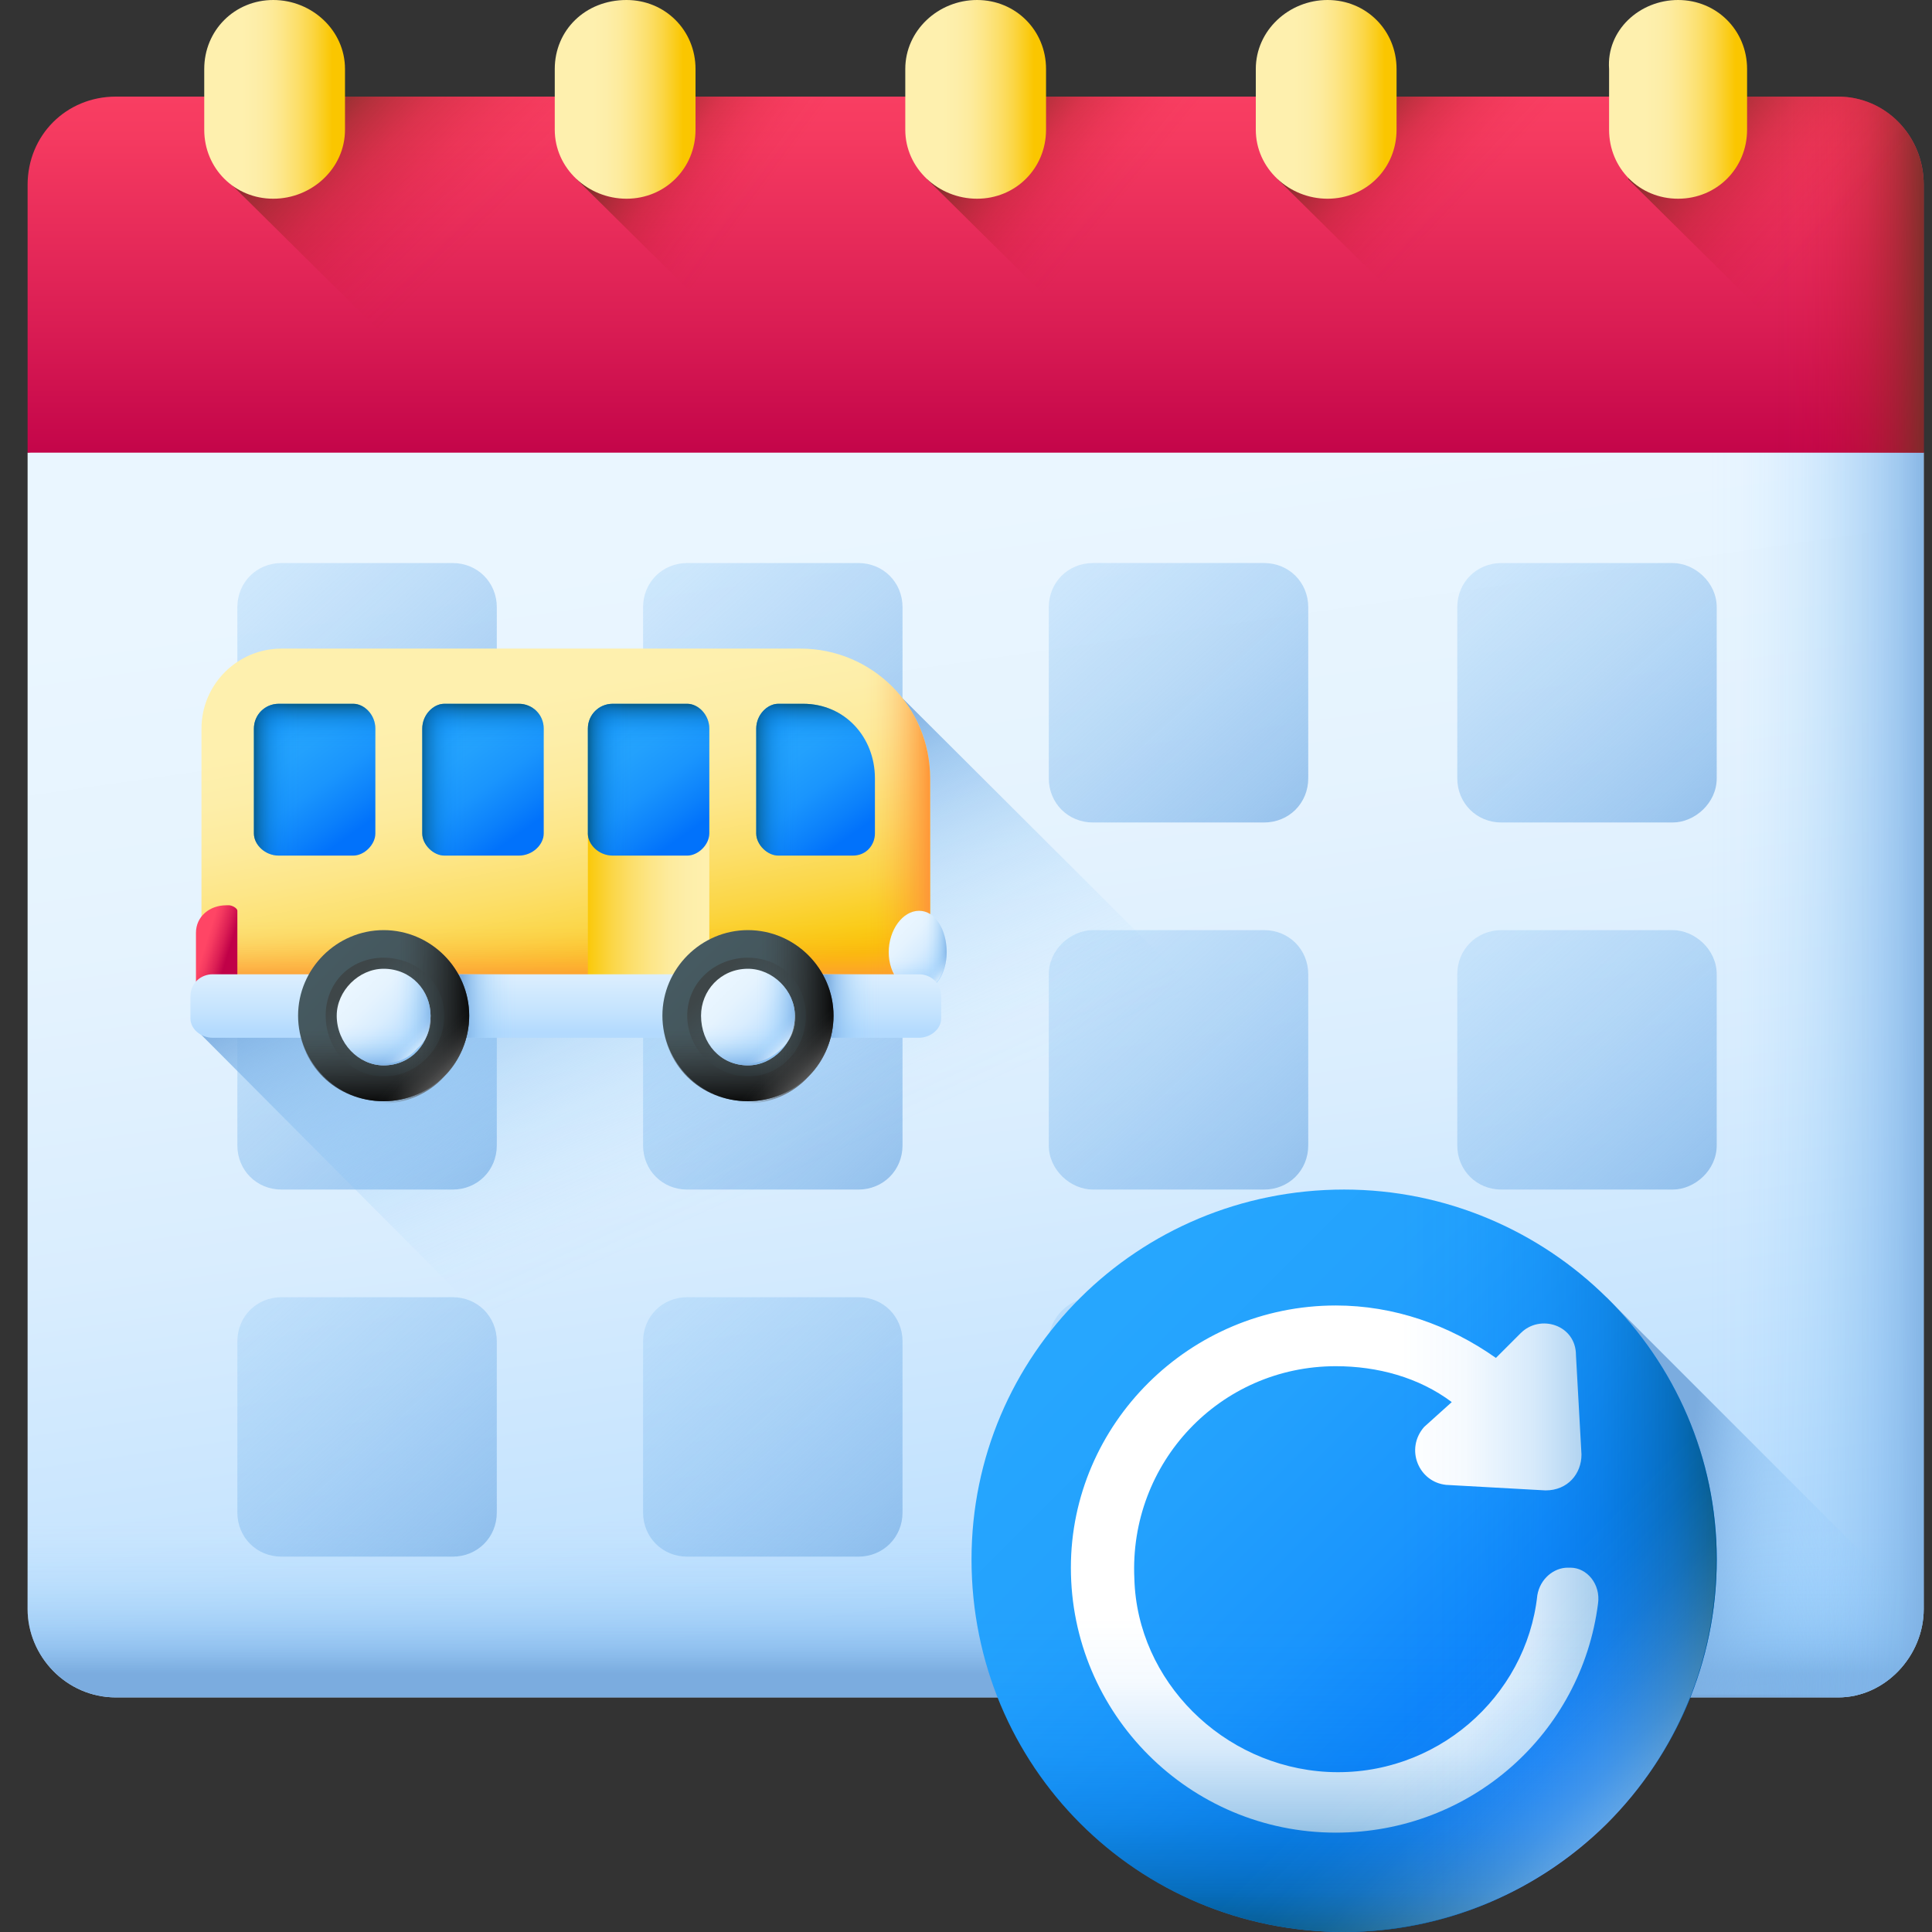 <svg version="1.2" xmlns="http://www.w3.org/2000/svg" viewBox="0 0 70 70" width="70" height="70"><rect x="0" y="0" width="70" height="70" fill="#333333" stroke="none"/><defs><linearGradient id="P" gradientUnits="userSpaceOnUse"/><linearGradient id="g1" x2="1" href="#P" gradientTransform="matrix(6.347,42.437,-57.655,8.624,32.535,18.577)"><stop stop-color="#eaf6ff"/><stop offset=".27" stop-color="#e5f3fe"/><stop offset=".54" stop-color="#d9edfe"/><stop offset=".82" stop-color="#c4e3fe"/><stop offset="1" stop-color="#b3dafe"/></linearGradient><linearGradient id="g2" x2="1" href="#P" gradientTransform="matrix(0,5.583,-21.278,0,35.363,55.072)"><stop stop-color="#8ac9fe" stop-opacity="0"/><stop offset=".13" stop-color="#89c8fd" stop-opacity=".02"/><stop offset=".26" stop-color="#88c6fb" stop-opacity=".08"/><stop offset=".4" stop-color="#87c4f8" stop-opacity=".17"/><stop offset=".54" stop-color="#85c0f4" stop-opacity=".3"/><stop offset=".68" stop-color="#83bbef" stop-opacity=".47"/><stop offset=".82" stop-color="#7fb5e9" stop-opacity=".67"/><stop offset=".95" stop-color="#7caee1" stop-opacity=".91"/><stop offset="1" stop-color="#7bacdf" stop-opacity="1"/></linearGradient><linearGradient id="g3" x2="1" href="#P" gradientTransform="matrix(8.291,0,0,15.635,61.902,36.852)"><stop stop-color="#8ac9fe" stop-opacity="0"/><stop offset=".13" stop-color="#89c8fd" stop-opacity=".02"/><stop offset=".26" stop-color="#88c6fb" stop-opacity=".08"/><stop offset=".4" stop-color="#87c4f8" stop-opacity=".17"/><stop offset=".54" stop-color="#85c0f4" stop-opacity=".3"/><stop offset=".68" stop-color="#83bbef" stop-opacity=".47"/><stop offset=".82" stop-color="#7fb5e9" stop-opacity=".67"/><stop offset=".95" stop-color="#7caee1" stop-opacity=".91"/><stop offset="1" stop-color="#7bacdf" stop-opacity="1"/></linearGradient><linearGradient id="g4" x2="1" href="#P" gradientTransform="matrix(0,16.074,-85.414,0,35.363,1.099)"><stop stop-color="#ff4565"/><stop offset=".24" stop-color="#f53a60"/><stop offset=".65" stop-color="#db1e54"/><stop offset="1" stop-color="#c00148"/></linearGradient><linearGradient id="g5" x2="1" href="#P" gradientTransform="matrix(-5.629,-5.798,4.994,-4.849,29.825,-3.445)"><stop stop-color="#c41926" stop-opacity="0"/><stop offset=".19" stop-color="#c01926" stop-opacity=".04"/><stop offset=".38" stop-color="#b61c26" stop-opacity=".15"/><stop offset=".58" stop-color="#a62126" stop-opacity=".34"/><stop offset=".77" stop-color="#8f2826" stop-opacity=".61"/><stop offset=".97" stop-color="#713126" stop-opacity=".95"/><stop offset="1" stop-color="#6d3326" stop-opacity="1"/></linearGradient><linearGradient id="g6" x2="1" href="#P" gradientTransform="matrix(-4.503,-3.265,2.219,-3.06,33.702,-1.258)"><stop stop-color="#c41926" stop-opacity="0"/><stop offset=".19" stop-color="#c01926" stop-opacity=".04"/><stop offset=".38" stop-color="#b61c26" stop-opacity=".15"/><stop offset=".58" stop-color="#a62126" stop-opacity=".34"/><stop offset=".77" stop-color="#8f2826" stop-opacity=".61"/><stop offset=".97" stop-color="#713126" stop-opacity=".95"/><stop offset="1" stop-color="#6d3326" stop-opacity="1"/></linearGradient><linearGradient id="g7" x2="1" href="#P" gradientTransform="matrix(-4.503,-3.715,2.607,-3.16,45.439,1.581)"><stop stop-color="#c41926" stop-opacity="0"/><stop offset=".19" stop-color="#c01926" stop-opacity=".04"/><stop offset=".38" stop-color="#b61c26" stop-opacity=".15"/><stop offset=".58" stop-color="#a62126" stop-opacity=".34"/><stop offset=".77" stop-color="#8f2826" stop-opacity=".61"/><stop offset=".97" stop-color="#713126" stop-opacity=".95"/><stop offset="1" stop-color="#6d3326" stop-opacity="1"/></linearGradient><linearGradient id="g8" x2="1" href="#P" gradientTransform="matrix(-3.997,-3.772,2.522,-2.673,55.981,4.263)"><stop stop-color="#c41926" stop-opacity="0"/><stop offset=".19" stop-color="#c01926" stop-opacity=".04"/><stop offset=".38" stop-color="#b61c26" stop-opacity=".15"/><stop offset=".58" stop-color="#a62126" stop-opacity=".34"/><stop offset=".77" stop-color="#8f2826" stop-opacity=".61"/><stop offset=".97" stop-color="#713126" stop-opacity=".95"/><stop offset="1" stop-color="#6d3326" stop-opacity="1"/></linearGradient><linearGradient id="g9" x2="1" href="#P" gradientTransform="matrix(5.787,0,0,4.111,64.265,9.977)"><stop stop-color="#c41926" stop-opacity="0"/><stop offset=".19" stop-color="#c01926" stop-opacity=".04"/><stop offset=".38" stop-color="#b61c26" stop-opacity=".15"/><stop offset=".58" stop-color="#a62126" stop-opacity=".34"/><stop offset=".77" stop-color="#8f2826" stop-opacity=".61"/><stop offset=".97" stop-color="#713126" stop-opacity=".95"/><stop offset="1" stop-color="#6d3326" stop-opacity="1"/></linearGradient><linearGradient id="g10" x2="1" href="#P" gradientTransform="matrix(-5.355,-4.679,2.52,-2.884,66.527,8.375)"><stop stop-color="#c41926" stop-opacity="0"/><stop offset=".19" stop-color="#c01926" stop-opacity=".04"/><stop offset=".38" stop-color="#b61c26" stop-opacity=".15"/><stop offset=".58" stop-color="#a62126" stop-opacity=".34"/><stop offset=".77" stop-color="#8f2826" stop-opacity=".61"/><stop offset=".97" stop-color="#713126" stop-opacity=".95"/><stop offset="1" stop-color="#6d3326" stop-opacity="1"/></linearGradient><linearGradient id="g11" x2="1" href="#P" gradientTransform="matrix(23.401,26.08,-26.083,23.403,26.655,20.486)"><stop stop-color="#8ac9fe" stop-opacity="0"/><stop offset=".13" stop-color="#89c8fd" stop-opacity=".02"/><stop offset=".26" stop-color="#88c6fb" stop-opacity=".08"/><stop offset=".4" stop-color="#87c4f8" stop-opacity=".17"/><stop offset=".54" stop-color="#85c0f4" stop-opacity=".3"/><stop offset=".68" stop-color="#83bbef" stop-opacity=".47"/><stop offset=".82" stop-color="#7fb5e9" stop-opacity=".67"/><stop offset=".95" stop-color="#7caee1" stop-opacity=".91"/><stop offset="1" stop-color="#7bacdf" stop-opacity="1"/></linearGradient><linearGradient id="g12" x2="1" href="#P" gradientTransform="matrix(23.401,26.08,-26.083,23.403,41.387,20.486)"><stop stop-color="#8ac9fe" stop-opacity="0"/><stop offset=".13" stop-color="#89c8fd" stop-opacity=".02"/><stop offset=".26" stop-color="#88c6fb" stop-opacity=".08"/><stop offset=".4" stop-color="#87c4f8" stop-opacity=".17"/><stop offset=".54" stop-color="#85c0f4" stop-opacity=".3"/><stop offset=".68" stop-color="#83bbef" stop-opacity=".47"/><stop offset=".82" stop-color="#7fb5e9" stop-opacity=".67"/><stop offset=".95" stop-color="#7caee1" stop-opacity=".91"/><stop offset="1" stop-color="#7bacdf" stop-opacity="1"/></linearGradient><linearGradient id="g13" x2="1" href="#P" gradientTransform="matrix(23.401,26.08,-26.075,23.396,-2.809,33.793)"><stop stop-color="#8ac9fe" stop-opacity="0"/><stop offset=".13" stop-color="#89c8fd" stop-opacity=".02"/><stop offset=".26" stop-color="#88c6fb" stop-opacity=".08"/><stop offset=".4" stop-color="#87c4f8" stop-opacity=".17"/><stop offset=".54" stop-color="#85c0f4" stop-opacity=".3"/><stop offset=".68" stop-color="#83bbef" stop-opacity=".47"/><stop offset=".82" stop-color="#7fb5e9" stop-opacity=".67"/><stop offset=".95" stop-color="#7caee1" stop-opacity=".91"/><stop offset="1" stop-color="#7bacdf" stop-opacity="1"/></linearGradient><linearGradient id="g14" x2="1" href="#P" gradientTransform="matrix(23.401,26.08,-26.075,23.396,11.923,33.793)"><stop stop-color="#8ac9fe" stop-opacity="0"/><stop offset=".13" stop-color="#89c8fd" stop-opacity=".02"/><stop offset=".26" stop-color="#88c6fb" stop-opacity=".08"/><stop offset=".4" stop-color="#87c4f8" stop-opacity=".17"/><stop offset=".54" stop-color="#85c0f4" stop-opacity=".3"/><stop offset=".68" stop-color="#83bbef" stop-opacity=".47"/><stop offset=".82" stop-color="#7fb5e9" stop-opacity=".67"/><stop offset=".95" stop-color="#7caee1" stop-opacity=".91"/><stop offset="1" stop-color="#7bacdf" stop-opacity="1"/></linearGradient><linearGradient id="g15" x2="1" href="#P" gradientTransform="matrix(23.401,26.08,-26.075,23.396,26.655,33.793)"><stop stop-color="#8ac9fe" stop-opacity="0"/><stop offset=".13" stop-color="#89c8fd" stop-opacity=".02"/><stop offset=".26" stop-color="#88c6fb" stop-opacity=".08"/><stop offset=".4" stop-color="#87c4f8" stop-opacity=".17"/><stop offset=".54" stop-color="#85c0f4" stop-opacity=".3"/><stop offset=".68" stop-color="#83bbef" stop-opacity=".47"/><stop offset=".82" stop-color="#7fb5e9" stop-opacity=".67"/><stop offset=".95" stop-color="#7caee1" stop-opacity=".91"/><stop offset="1" stop-color="#7bacdf" stop-opacity="1"/></linearGradient><linearGradient id="g16" x2="1" href="#P" gradientTransform="matrix(23.401,26.08,-26.083,23.403,-2.809,20.486)"><stop stop-color="#8ac9fe" stop-opacity="0"/><stop offset=".13" stop-color="#89c8fd" stop-opacity=".02"/><stop offset=".26" stop-color="#88c6fb" stop-opacity=".08"/><stop offset=".4" stop-color="#87c4f8" stop-opacity=".17"/><stop offset=".54" stop-color="#85c0f4" stop-opacity=".3"/><stop offset=".68" stop-color="#83bbef" stop-opacity=".47"/><stop offset=".82" stop-color="#7fb5e9" stop-opacity=".67"/><stop offset=".95" stop-color="#7caee1" stop-opacity=".91"/><stop offset="1" stop-color="#7bacdf" stop-opacity="1"/></linearGradient><linearGradient id="g17" x2="1" href="#P" gradientTransform="matrix(23.401,26.08,-26.083,23.403,11.923,20.486)"><stop stop-color="#8ac9fe" stop-opacity="0"/><stop offset=".13" stop-color="#89c8fd" stop-opacity=".02"/><stop offset=".26" stop-color="#88c6fb" stop-opacity=".08"/><stop offset=".4" stop-color="#87c4f8" stop-opacity=".17"/><stop offset=".54" stop-color="#85c0f4" stop-opacity=".3"/><stop offset=".68" stop-color="#83bbef" stop-opacity=".47"/><stop offset=".82" stop-color="#7fb5e9" stop-opacity=".67"/><stop offset=".95" stop-color="#7caee1" stop-opacity=".91"/><stop offset="1" stop-color="#7bacdf" stop-opacity="1"/></linearGradient><linearGradient id="g18" x2="1" href="#P" gradientTransform="matrix(23.401,26.08,-26.085,23.405,11.923,7.18)"><stop stop-color="#8ac9fe" stop-opacity="0"/><stop offset=".13" stop-color="#89c8fd" stop-opacity=".02"/><stop offset=".26" stop-color="#88c6fb" stop-opacity=".08"/><stop offset=".4" stop-color="#87c4f8" stop-opacity=".17"/><stop offset=".54" stop-color="#85c0f4" stop-opacity=".3"/><stop offset=".68" stop-color="#83bbef" stop-opacity=".47"/><stop offset=".82" stop-color="#7fb5e9" stop-opacity=".67"/><stop offset=".95" stop-color="#7caee1" stop-opacity=".91"/><stop offset="1" stop-color="#7bacdf" stop-opacity="1"/></linearGradient><linearGradient id="g19" x2="1" href="#P" gradientTransform="matrix(23.401,26.08,-26.085,23.405,-2.809,7.18)"><stop stop-color="#8ac9fe" stop-opacity="0"/><stop offset=".13" stop-color="#89c8fd" stop-opacity=".02"/><stop offset=".26" stop-color="#88c6fb" stop-opacity=".08"/><stop offset=".4" stop-color="#87c4f8" stop-opacity=".17"/><stop offset=".54" stop-color="#85c0f4" stop-opacity=".3"/><stop offset=".68" stop-color="#83bbef" stop-opacity=".47"/><stop offset=".82" stop-color="#7fb5e9" stop-opacity=".67"/><stop offset=".95" stop-color="#7caee1" stop-opacity=".91"/><stop offset="1" stop-color="#7bacdf" stop-opacity="1"/></linearGradient><linearGradient id="g20" x2="1" href="#P" gradientTransform="matrix(23.401,26.08,-26.085,23.405,26.655,7.18)"><stop stop-color="#8ac9fe" stop-opacity="0"/><stop offset=".13" stop-color="#89c8fd" stop-opacity=".02"/><stop offset=".26" stop-color="#88c6fb" stop-opacity=".08"/><stop offset=".4" stop-color="#87c4f8" stop-opacity=".17"/><stop offset=".54" stop-color="#85c0f4" stop-opacity=".3"/><stop offset=".68" stop-color="#83bbef" stop-opacity=".47"/><stop offset=".82" stop-color="#7fb5e9" stop-opacity=".67"/><stop offset=".95" stop-color="#7caee1" stop-opacity=".91"/><stop offset="1" stop-color="#7bacdf" stop-opacity="1"/></linearGradient><linearGradient id="g21" x2="1" href="#P" gradientTransform="matrix(23.401,26.08,-26.085,23.405,41.387,7.18)"><stop stop-color="#8ac9fe" stop-opacity="0"/><stop offset=".13" stop-color="#89c8fd" stop-opacity=".02"/><stop offset=".26" stop-color="#88c6fb" stop-opacity=".08"/><stop offset=".4" stop-color="#87c4f8" stop-opacity=".17"/><stop offset=".54" stop-color="#85c0f4" stop-opacity=".3"/><stop offset=".68" stop-color="#83bbef" stop-opacity=".47"/><stop offset=".82" stop-color="#7fb5e9" stop-opacity=".67"/><stop offset=".95" stop-color="#7caee1" stop-opacity=".91"/><stop offset="1" stop-color="#7bacdf" stop-opacity="1"/></linearGradient><linearGradient id="g22" x2="1" href="#P" gradientTransform="matrix(-5.941,-12.939,12.389,-5.688,33.707,40.331)"><stop stop-color="#8ac9fe" stop-opacity="0"/><stop offset=".13" stop-color="#89c8fd" stop-opacity=".02"/><stop offset=".26" stop-color="#88c6fb" stop-opacity=".08"/><stop offset=".4" stop-color="#87c4f8" stop-opacity=".17"/><stop offset=".54" stop-color="#85c0f4" stop-opacity=".3"/><stop offset=".68" stop-color="#83bbef" stop-opacity=".47"/><stop offset=".82" stop-color="#7fb5e9" stop-opacity=".67"/><stop offset=".95" stop-color="#7caee1" stop-opacity=".91"/><stop offset="1" stop-color="#7bacdf" stop-opacity="1"/></linearGradient><linearGradient id="g23" x2="1" href="#P" gradientTransform="matrix(-8.493,-0.902,1.023,-9.629,69.54,55.44)"><stop stop-color="#8ac9fe" stop-opacity="0"/><stop offset=".13" stop-color="#89c8fd" stop-opacity=".02"/><stop offset=".26" stop-color="#88c6fb" stop-opacity=".08"/><stop offset=".4" stop-color="#87c4f8" stop-opacity=".17"/><stop offset=".54" stop-color="#85c0f4" stop-opacity=".3"/><stop offset=".68" stop-color="#83bbef" stop-opacity=".47"/><stop offset=".82" stop-color="#7fb5e9" stop-opacity=".67"/><stop offset=".95" stop-color="#7caee1" stop-opacity=".91"/><stop offset="1" stop-color="#7bacdf" stop-opacity="1"/></linearGradient><linearGradient id="g24" x2="1" href="#P" gradientTransform="matrix(3.283,0,0,4.661,8.76,3.603)"><stop stop-color="#fef0ae"/><stop offset=".15" stop-color="#fdeea9"/><stop offset=".3" stop-color="#fdeb9d"/><stop offset=".45" stop-color="#fde688"/><stop offset=".61" stop-color="#fcdf6b"/><stop offset=".77" stop-color="#fbd646"/><stop offset=".92" stop-color="#facc18"/><stop offset="1" stop-color="#fac600"/></linearGradient><linearGradient id="g25" x2="1" href="#P" gradientTransform="matrix(3.283,0,0,4.661,21.47,3.603)"><stop stop-color="#fef0ae"/><stop offset=".15" stop-color="#fdeea9"/><stop offset=".3" stop-color="#fdeb9d"/><stop offset=".45" stop-color="#fde688"/><stop offset=".61" stop-color="#fcdf6b"/><stop offset=".77" stop-color="#fbd646"/><stop offset=".92" stop-color="#facc18"/><stop offset="1" stop-color="#fac600"/></linearGradient><linearGradient id="g26" x2="1" href="#P" gradientTransform="matrix(3.283,0,0,4.661,34.179,3.603)"><stop stop-color="#fef0ae"/><stop offset=".15" stop-color="#fdeea9"/><stop offset=".3" stop-color="#fdeb9d"/><stop offset=".45" stop-color="#fde688"/><stop offset=".61" stop-color="#fcdf6b"/><stop offset=".77" stop-color="#fbd646"/><stop offset=".92" stop-color="#facc18"/><stop offset="1" stop-color="#fac600"/></linearGradient><linearGradient id="g27" x2="1" href="#P" gradientTransform="matrix(3.283,0,0,4.661,46.889,3.603)"><stop stop-color="#fef0ae"/><stop offset=".15" stop-color="#fdeea9"/><stop offset=".3" stop-color="#fdeb9d"/><stop offset=".45" stop-color="#fde688"/><stop offset=".61" stop-color="#fcdf6b"/><stop offset=".77" stop-color="#fbd646"/><stop offset=".92" stop-color="#facc18"/><stop offset="1" stop-color="#fac600"/></linearGradient><linearGradient id="g28" x2="1" href="#P" gradientTransform="matrix(3.283,0,0,4.661,59.599,3.603)"><stop stop-color="#fef0ae"/><stop offset=".15" stop-color="#fdeea9"/><stop offset=".3" stop-color="#fdeb9d"/><stop offset=".45" stop-color="#fde688"/><stop offset=".61" stop-color="#fcdf6b"/><stop offset=".77" stop-color="#fbd646"/><stop offset=".92" stop-color="#facc18"/><stop offset="1" stop-color="#fac600"/></linearGradient><linearGradient id="g29" x2="1" href="#P" gradientTransform="matrix(16.661,16.661,-16.661,16.661,40.044,47.908)"><stop stop-color="#26a6fe"/><stop offset=".27" stop-color="#23a1fd"/><stop offset=".56" stop-color="#1a95fd"/><stop offset=".84" stop-color="#0b80fb"/><stop offset="1" stop-color="#0172fb"/></linearGradient><linearGradient id="g30" x2="1" href="#P" gradientTransform="matrix(0,12.28,-20.336,0,48.678,58.634)"><stop stop-color="#0182fc" stop-opacity="0"/><stop offset=".19" stop-color="#017ff5" stop-opacity=".04"/><stop offset=".39" stop-color="#0179e3" stop-opacity=".16"/><stop offset=".59" stop-color="#016ec6" stop-opacity=".36"/><stop offset=".8" stop-color="#015f9c" stop-opacity=".64"/><stop offset="1" stop-color="#024c67" stop-opacity="1"/></linearGradient><linearGradient id="g31" x2="1" href="#P" gradientTransform="matrix(12.297,0,0,20.308,50.774,56.541)"><stop stop-color="#0182fc" stop-opacity="0"/><stop offset=".19" stop-color="#017ff5" stop-opacity=".04"/><stop offset=".39" stop-color="#0179e3" stop-opacity=".16"/><stop offset=".59" stop-color="#016ec6" stop-opacity=".36"/><stop offset=".8" stop-color="#015f9c" stop-opacity=".64"/><stop offset="1" stop-color="#024c67" stop-opacity="1"/></linearGradient><linearGradient id="g32" x2="1" href="#P" gradientTransform="matrix(9.221,9.221,-15.235,15.235,52.686,60.537)"><stop stop-color="#f5fbff" stop-opacity="0"/><stop offset=".12" stop-color="#f5fbff" stop-opacity=".02"/><stop offset=".25" stop-color="#f5fbff" stop-opacity=".07"/><stop offset=".37" stop-color="#f5fbff" stop-opacity=".15"/><stop offset=".5" stop-color="#f5fbff" stop-opacity=".26"/><stop offset=".63" stop-color="#f5fbff" stop-opacity=".41"/><stop offset=".76" stop-color="#f5fbff" stop-opacity=".59"/><stop offset=".89" stop-color="#f5fbff" stop-opacity=".8"/><stop offset="1" stop-color="#f5fbff" stop-opacity="1"/></linearGradient><linearGradient id="g33" x2="1" href="#P" gradientTransform="matrix(2.144,11.208,-17.672,3.381,19.141,25.207)"><stop stop-color="#fef0ae"/><stop offset=".15" stop-color="#fdeea9"/><stop offset=".3" stop-color="#fdeb9d"/><stop offset=".45" stop-color="#fde688"/><stop offset=".61" stop-color="#fcdf6b"/><stop offset=".77" stop-color="#fbd646"/><stop offset=".92" stop-color="#facc18"/><stop offset="1" stop-color="#fac600"/></linearGradient><linearGradient id="g34" x2="1" href="#P" gradientTransform="matrix(0,2.295,-10.376,0,20.498,33.336)"><stop stop-color="#fe9738" stop-opacity="0"/><stop offset=".12" stop-color="#fe9738" stop-opacity=".02"/><stop offset=".25" stop-color="#fe9738" stop-opacity=".07"/><stop offset=".37" stop-color="#fe9738" stop-opacity=".15"/><stop offset=".5" stop-color="#fe9738" stop-opacity=".26"/><stop offset=".63" stop-color="#fe9738" stop-opacity=".41"/><stop offset=".76" stop-color="#fe9738" stop-opacity=".59"/><stop offset=".89" stop-color="#fe9738" stop-opacity=".8"/><stop offset="1" stop-color="#fe9738" stop-opacity="1"/></linearGradient><linearGradient id="g35" x2="1" href="#P" gradientTransform="matrix(.846,.26,-0.42,1.364,7.454,34.184)"><stop stop-color="#ff4565"/><stop offset=".24" stop-color="#f53a60"/><stop offset=".65" stop-color="#db1e54"/><stop offset="1" stop-color="#c00148"/></linearGradient><linearGradient id="g36" x2="1" href="#P" gradientTransform="matrix(2.431,0,0,5.075,31.267,30.186)"><stop stop-color="#fe9738" stop-opacity="0"/><stop offset=".12" stop-color="#fe9738" stop-opacity=".02"/><stop offset=".25" stop-color="#fe9738" stop-opacity=".07"/><stop offset=".37" stop-color="#fe9738" stop-opacity=".15"/><stop offset=".5" stop-color="#fe9738" stop-opacity=".26"/><stop offset=".63" stop-color="#fe9738" stop-opacity=".41"/><stop offset=".76" stop-color="#fe9738" stop-opacity=".59"/><stop offset=".89" stop-color="#fe9738" stop-opacity=".8"/><stop offset="1" stop-color="#fe9738" stop-opacity="1"/></linearGradient><linearGradient id="g37" x2="1" href="#P" gradientTransform="matrix(1.565,1.565,-1.565,1.565,32.454,33.647)"><stop stop-color="#eaf6ff"/><stop offset=".27" stop-color="#e5f3fe"/><stop offset=".54" stop-color="#d9edfe"/><stop offset=".82" stop-color="#c4e3fe"/><stop offset="1" stop-color="#b3dafe"/></linearGradient><linearGradient id="g38" x2="1" href="#P" gradientTransform="matrix(0,1.319,-1.589,0,33.265,34.683)"><stop stop-color="#8ac9fe" stop-opacity="0"/><stop offset=".13" stop-color="#89c8fd" stop-opacity=".02"/><stop offset=".26" stop-color="#88c6fb" stop-opacity=".08"/><stop offset=".4" stop-color="#87c4f8" stop-opacity=".17"/><stop offset=".54" stop-color="#85c0f4" stop-opacity=".3"/><stop offset=".68" stop-color="#83bbef" stop-opacity=".47"/><stop offset=".82" stop-color="#7fb5e9" stop-opacity=".67"/><stop offset=".95" stop-color="#7caee1" stop-opacity=".91"/><stop offset="1" stop-color="#7bacdf" stop-opacity="1"/></linearGradient><linearGradient id="g39" x2="1" href="#P" gradientTransform="matrix(.958,0,0,2.181,33.428,34.458)"><stop stop-color="#8ac9fe" stop-opacity="0"/><stop offset=".13" stop-color="#89c8fd" stop-opacity=".02"/><stop offset=".26" stop-color="#88c6fb" stop-opacity=".08"/><stop offset=".4" stop-color="#87c4f8" stop-opacity=".17"/><stop offset=".54" stop-color="#85c0f4" stop-opacity=".3"/><stop offset=".68" stop-color="#83bbef" stop-opacity=".47"/><stop offset=".82" stop-color="#7fb5e9" stop-opacity=".67"/><stop offset=".95" stop-color="#7caee1" stop-opacity=".91"/><stop offset="1" stop-color="#7bacdf" stop-opacity="1"/></linearGradient><linearGradient id="g40" x2="1" href="#P" gradientTransform="matrix(.485,.485,-0.71,.71,33.767,34.959)"><stop stop-color="#f5fbff" stop-opacity="0"/><stop offset=".12" stop-color="#f5fbff" stop-opacity=".02"/><stop offset=".25" stop-color="#f5fbff" stop-opacity=".07"/><stop offset=".37" stop-color="#f5fbff" stop-opacity=".15"/><stop offset=".5" stop-color="#f5fbff" stop-opacity=".26"/><stop offset=".63" stop-color="#f5fbff" stop-opacity=".41"/><stop offset=".76" stop-color="#f5fbff" stop-opacity=".59"/><stop offset=".89" stop-color="#f5fbff" stop-opacity=".8"/><stop offset="1" stop-color="#f5fbff" stop-opacity="1"/></linearGradient><linearGradient id="g41" x2="1" href="#P" gradientTransform="matrix(-4.436,0,0,-6.763,25.59,33.5)"><stop stop-color="#fef0ae"/><stop offset=".15" stop-color="#fdeea9"/><stop offset=".3" stop-color="#fdeb9d"/><stop offset=".45" stop-color="#fde688"/><stop offset=".61" stop-color="#fcdf6b"/><stop offset=".77" stop-color="#fbd646"/><stop offset=".92" stop-color="#facc18"/><stop offset="1" stop-color="#fac600"/></linearGradient><linearGradient id="g42" x2="1" href="#P" gradientTransform="matrix(0,4.154,-48.185,0,20.498,33.25)"><stop stop-color="#eaf6ff"/><stop offset=".27" stop-color="#e5f3fe"/><stop offset=".54" stop-color="#d9edfe"/><stop offset=".82" stop-color="#c4e3fe"/><stop offset="1" stop-color="#b3dafe"/></linearGradient><linearGradient id="g43" x2="1" href="#P" gradientTransform="matrix(-2.003,0,0,-0.818,18.726,36.471)"><stop stop-color="#8ac9fe" stop-opacity="0"/><stop offset=".13" stop-color="#89c8fd" stop-opacity=".02"/><stop offset=".26" stop-color="#88c6fb" stop-opacity=".08"/><stop offset=".4" stop-color="#87c4f8" stop-opacity=".17"/><stop offset=".54" stop-color="#85c0f4" stop-opacity=".3"/><stop offset=".68" stop-color="#83bbef" stop-opacity=".47"/><stop offset=".82" stop-color="#7fb5e9" stop-opacity=".67"/><stop offset=".95" stop-color="#7caee1" stop-opacity=".91"/><stop offset="1" stop-color="#7bacdf" stop-opacity="1"/></linearGradient><linearGradient id="g44" x2="1" href="#P" gradientTransform="matrix(-1.918,0,0,-0.817,31.853,36.471)"><stop stop-color="#8ac9fe" stop-opacity="0"/><stop offset=".13" stop-color="#89c8fd" stop-opacity=".02"/><stop offset=".26" stop-color="#88c6fb" stop-opacity=".08"/><stop offset=".4" stop-color="#87c4f8" stop-opacity=".17"/><stop offset=".54" stop-color="#85c0f4" stop-opacity=".3"/><stop offset=".68" stop-color="#83bbef" stop-opacity=".47"/><stop offset=".82" stop-color="#7fb5e9" stop-opacity=".67"/><stop offset=".95" stop-color="#7caee1" stop-opacity=".91"/><stop offset="1" stop-color="#7bacdf" stop-opacity="1"/></linearGradient><linearGradient id="g45" x2="1" href="#P" gradientTransform="matrix(3.85,3.85,-3.85,3.85,11.915,34.836)"><stop stop-color="#465a61"/><stop offset=".4" stop-color="#44565c"/><stop offset=".81" stop-color="#404c50"/><stop offset="1" stop-color="#3e4648"/></linearGradient><linearGradient id="g46" x2="1" href="#P" gradientTransform="matrix(-2.676,-2.676,2.676,-2.676,15.354,38.275)"><stop stop-color="#465a61"/><stop offset=".4" stop-color="#44565c"/><stop offset=".81" stop-color="#404c50"/><stop offset="1" stop-color="#3e4648"/></linearGradient><linearGradient id="g47" x2="1" href="#P" gradientTransform="matrix(0,2.838,-4.691,0,13.91,37.315)"><stop stop-color="#444" stop-opacity="0"/><stop offset="1" stop-opacity="1"/></linearGradient><linearGradient id="g48" x2="1" href="#P" gradientTransform="matrix(2.841,0,0,4.685,14.394,36.831)"><stop stop-color="#444" stop-opacity="0"/><stop offset="1" stop-opacity="1"/></linearGradient><linearGradient id="g49" x2="1" href="#P" gradientTransform="matrix(.875,.875,-1.448,1.448,15.267,38.186)"><stop stop-color="#5a5a5a" stop-opacity="0"/><stop offset=".21" stop-color="#5a5a5a" stop-opacity=".05"/><stop offset=".42" stop-color="#5a5a5a" stop-opacity=".19"/><stop offset=".64" stop-color="#5a5a5a" stop-opacity=".42"/><stop offset=".85" stop-color="#5a5a5a" stop-opacity=".74"/><stop offset="1" stop-color="#5a5a5a" stop-opacity="1"/></linearGradient><linearGradient id="g50" x2="1" href="#P" gradientTransform="matrix(2.131,2.131,-2.131,2.131,12.806,35.727)"><stop stop-color="#eaf6ff"/><stop offset=".27" stop-color="#e5f3fe"/><stop offset=".54" stop-color="#d9edfe"/><stop offset=".82" stop-color="#c4e3fe"/><stop offset="1" stop-color="#b3dafe"/></linearGradient><linearGradient id="g51" x2="1" href="#P" gradientTransform="matrix(0,1.571,-2.607,0,13.91,37.099)"><stop stop-color="#8ac9fe" stop-opacity="0"/><stop offset=".13" stop-color="#89c8fd" stop-opacity=".02"/><stop offset=".26" stop-color="#88c6fb" stop-opacity=".08"/><stop offset=".4" stop-color="#87c4f8" stop-opacity=".17"/><stop offset=".54" stop-color="#85c0f4" stop-opacity=".3"/><stop offset=".68" stop-color="#83bbef" stop-opacity=".47"/><stop offset=".82" stop-color="#7fb5e9" stop-opacity=".67"/><stop offset=".95" stop-color="#7caee1" stop-opacity=".91"/><stop offset="1" stop-color="#7bacdf" stop-opacity="1"/></linearGradient><linearGradient id="g52" x2="1" href="#P" gradientTransform="matrix(1.573,0,0,2.604,14.178,36.831)"><stop stop-color="#8ac9fe" stop-opacity="0"/><stop offset=".13" stop-color="#89c8fd" stop-opacity=".02"/><stop offset=".26" stop-color="#88c6fb" stop-opacity=".08"/><stop offset=".4" stop-color="#87c4f8" stop-opacity=".17"/><stop offset=".54" stop-color="#85c0f4" stop-opacity=".3"/><stop offset=".68" stop-color="#83bbef" stop-opacity=".47"/><stop offset=".82" stop-color="#7fb5e9" stop-opacity=".67"/><stop offset=".95" stop-color="#7caee1" stop-opacity=".91"/><stop offset="1" stop-color="#7bacdf" stop-opacity="1"/></linearGradient><linearGradient id="g53" x2="1" href="#P" gradientTransform="matrix(.587,.588,-0.968,.968,14.654,37.574)"><stop stop-color="#f5fbff" stop-opacity="0"/><stop offset=".12" stop-color="#f5fbff" stop-opacity=".02"/><stop offset=".25" stop-color="#f5fbff" stop-opacity=".07"/><stop offset=".37" stop-color="#f5fbff" stop-opacity=".15"/><stop offset=".5" stop-color="#f5fbff" stop-opacity=".26"/><stop offset=".63" stop-color="#f5fbff" stop-opacity=".41"/><stop offset=".76" stop-color="#f5fbff" stop-opacity=".59"/><stop offset=".89" stop-color="#f5fbff" stop-opacity=".8"/><stop offset="1" stop-color="#f5fbff" stop-opacity="1"/></linearGradient><linearGradient id="g54" x2="1" href="#P" gradientTransform="matrix(3.85,3.85,-3.85,3.85,25.09,34.836)"><stop stop-color="#465a61"/><stop offset=".4" stop-color="#44565c"/><stop offset=".81" stop-color="#404c50"/><stop offset="1" stop-color="#3e4648"/></linearGradient><linearGradient id="g55" x2="1" href="#P" gradientTransform="matrix(-2.676,-2.676,2.676,-2.676,28.529,38.275)"><stop stop-color="#465a61"/><stop offset=".4" stop-color="#44565c"/><stop offset=".81" stop-color="#404c50"/><stop offset="1" stop-color="#3e4648"/></linearGradient><linearGradient id="g56" x2="1" href="#P" gradientTransform="matrix(0,2.838,-4.691,0,27.085,37.315)"><stop stop-color="#444" stop-opacity="0"/><stop offset="1" stop-opacity="1"/></linearGradient><linearGradient id="g57" x2="1" href="#P" gradientTransform="matrix(2.841,0,0,4.685,27.57,36.831)"><stop stop-color="#444" stop-opacity="0"/><stop offset="1" stop-opacity="1"/></linearGradient><linearGradient id="g58" x2="1" href="#P" gradientTransform="matrix(.875,.875,-1.448,1.448,28.443,38.186)"><stop stop-color="#5a5a5a" stop-opacity="0"/><stop offset=".21" stop-color="#5a5a5a" stop-opacity=".05"/><stop offset=".42" stop-color="#5a5a5a" stop-opacity=".19"/><stop offset=".64" stop-color="#5a5a5a" stop-opacity=".42"/><stop offset=".85" stop-color="#5a5a5a" stop-opacity=".74"/><stop offset="1" stop-color="#5a5a5a" stop-opacity="1"/></linearGradient><linearGradient id="g59" x2="1" href="#P" gradientTransform="matrix(2.131,2.131,-2.131,2.131,25.981,35.727)"><stop stop-color="#eaf6ff"/><stop offset=".27" stop-color="#e5f3fe"/><stop offset=".54" stop-color="#d9edfe"/><stop offset=".82" stop-color="#c4e3fe"/><stop offset="1" stop-color="#b3dafe"/></linearGradient><linearGradient id="g60" x2="1" href="#P" gradientTransform="matrix(0,1.571,-2.607,0,27.085,37.099)"><stop stop-color="#8ac9fe" stop-opacity="0"/><stop offset=".13" stop-color="#89c8fd" stop-opacity=".02"/><stop offset=".26" stop-color="#88c6fb" stop-opacity=".08"/><stop offset=".4" stop-color="#87c4f8" stop-opacity=".17"/><stop offset=".54" stop-color="#85c0f4" stop-opacity=".3"/><stop offset=".68" stop-color="#83bbef" stop-opacity=".47"/><stop offset=".82" stop-color="#7fb5e9" stop-opacity=".67"/><stop offset=".95" stop-color="#7caee1" stop-opacity=".91"/><stop offset="1" stop-color="#7bacdf" stop-opacity="1"/></linearGradient><linearGradient id="g61" x2="1" href="#P" gradientTransform="matrix(1.573,0,0,2.604,27.353,36.831)"><stop stop-color="#8ac9fe" stop-opacity="0"/><stop offset=".13" stop-color="#89c8fd" stop-opacity=".02"/><stop offset=".26" stop-color="#88c6fb" stop-opacity=".08"/><stop offset=".4" stop-color="#87c4f8" stop-opacity=".17"/><stop offset=".54" stop-color="#85c0f4" stop-opacity=".3"/><stop offset=".68" stop-color="#83bbef" stop-opacity=".47"/><stop offset=".82" stop-color="#7fb5e9" stop-opacity=".67"/><stop offset=".95" stop-color="#7caee1" stop-opacity=".91"/><stop offset="1" stop-color="#7bacdf" stop-opacity="1"/></linearGradient><linearGradient id="g62" x2="1" href="#P" gradientTransform="matrix(.588,.588,-0.97,.97,27.829,37.574)"><stop stop-color="#f5fbff" stop-opacity="0"/><stop offset=".12" stop-color="#f5fbff" stop-opacity=".02"/><stop offset=".25" stop-color="#f5fbff" stop-opacity=".07"/><stop offset=".37" stop-color="#f5fbff" stop-opacity=".15"/><stop offset=".5" stop-color="#f5fbff" stop-opacity=".26"/><stop offset=".63" stop-color="#f5fbff" stop-opacity=".41"/><stop offset=".76" stop-color="#f5fbff" stop-opacity=".59"/><stop offset=".89" stop-color="#f5fbff" stop-opacity=".8"/><stop offset="1" stop-color="#f5fbff" stop-opacity="1"/></linearGradient><linearGradient id="g63" x2="1" href="#P" gradientTransform="matrix(2.778,3.899,-3.743,2.667,10.013,26.291)"><stop stop-color="#26a6fe"/><stop offset=".27" stop-color="#23a1fd"/><stop offset=".56" stop-color="#1a95fd"/><stop offset=".84" stop-color="#0b80fb"/><stop offset="1" stop-color="#0172fb"/></linearGradient><linearGradient id="g64" x2="1" href="#P" gradientTransform="matrix(0,-1.755,1.406,0,11.421,27.147)"><stop stop-color="#0182fc" stop-opacity="0"/><stop offset=".19" stop-color="#017ff5" stop-opacity=".04"/><stop offset=".39" stop-color="#0179e3" stop-opacity=".16"/><stop offset=".59" stop-color="#016ec6" stop-opacity=".36"/><stop offset=".8" stop-color="#015f9c" stop-opacity=".64"/><stop offset="1" stop-color="#024c67" stop-opacity="1"/></linearGradient><linearGradient id="g65" x2="1" href="#P" gradientTransform="matrix(-1.794,0,0,-2.239,10.85,28.268)"><stop stop-color="#0182fc" stop-opacity="0"/><stop offset=".19" stop-color="#017ff5" stop-opacity=".04"/><stop offset=".39" stop-color="#0179e3" stop-opacity=".16"/><stop offset=".59" stop-color="#016ec6" stop-opacity=".36"/><stop offset=".8" stop-color="#015f9c" stop-opacity=".64"/><stop offset="1" stop-color="#024c67" stop-opacity="1"/></linearGradient><linearGradient id="g66" x2="1" href="#P" gradientTransform="matrix(2.778,3.899,-3.743,2.667,16.063,26.291)"><stop stop-color="#26a6fe"/><stop offset=".27" stop-color="#23a1fd"/><stop offset=".56" stop-color="#1a95fd"/><stop offset=".84" stop-color="#0b80fb"/><stop offset="1" stop-color="#0172fb"/></linearGradient><linearGradient id="g67" x2="1" href="#P" gradientTransform="matrix(0,-1.755,1.406,0,17.472,27.147)"><stop stop-color="#0182fc" stop-opacity="0"/><stop offset=".19" stop-color="#017ff5" stop-opacity=".04"/><stop offset=".39" stop-color="#0179e3" stop-opacity=".16"/><stop offset=".59" stop-color="#016ec6" stop-opacity=".36"/><stop offset=".8" stop-color="#015f9c" stop-opacity=".64"/><stop offset="1" stop-color="#024c67" stop-opacity="1"/></linearGradient><linearGradient id="g68" x2="1" href="#P" gradientTransform="matrix(-1.794,0,0,-2.239,16.901,28.268)"><stop stop-color="#0182fc" stop-opacity="0"/><stop offset=".19" stop-color="#017ff5" stop-opacity=".04"/><stop offset=".39" stop-color="#0179e3" stop-opacity=".16"/><stop offset=".59" stop-color="#016ec6" stop-opacity=".36"/><stop offset=".8" stop-color="#015f9c" stop-opacity=".64"/><stop offset="1" stop-color="#024c67" stop-opacity="1"/></linearGradient><linearGradient id="g69" x2="1" href="#P" gradientTransform="matrix(2.778,3.899,-3.743,2.667,22.114,26.291)"><stop stop-color="#26a6fe"/><stop offset=".27" stop-color="#23a1fd"/><stop offset=".56" stop-color="#1a95fd"/><stop offset=".84" stop-color="#0b80fb"/><stop offset="1" stop-color="#0172fb"/></linearGradient><linearGradient id="g70" x2="1" href="#P" gradientTransform="matrix(0,-1.755,1.406,0,23.523,27.147)"><stop stop-color="#0182fc" stop-opacity="0"/><stop offset=".19" stop-color="#017ff5" stop-opacity=".04"/><stop offset=".39" stop-color="#0179e3" stop-opacity=".16"/><stop offset=".59" stop-color="#016ec6" stop-opacity=".36"/><stop offset=".8" stop-color="#015f9c" stop-opacity=".64"/><stop offset="1" stop-color="#024c67" stop-opacity="1"/></linearGradient><linearGradient id="g71" x2="1" href="#P" gradientTransform="matrix(-1.794,0,0,-2.239,22.952,28.268)"><stop stop-color="#0182fc" stop-opacity="0"/><stop offset=".19" stop-color="#017ff5" stop-opacity=".04"/><stop offset=".39" stop-color="#0179e3" stop-opacity=".16"/><stop offset=".59" stop-color="#016ec6" stop-opacity=".36"/><stop offset=".8" stop-color="#015f9c" stop-opacity=".64"/><stop offset="1" stop-color="#024c67" stop-opacity="1"/></linearGradient><linearGradient id="g72" x2="1" href="#P" gradientTransform="matrix(2.778,3.899,-3.312,2.36,27.876,26.497)"><stop stop-color="#26a6fe"/><stop offset=".27" stop-color="#23a1fd"/><stop offset=".56" stop-color="#1a95fd"/><stop offset=".84" stop-color="#0b80fb"/><stop offset="1" stop-color="#0172fb"/></linearGradient><linearGradient id="g73" x2="1" href="#P" gradientTransform="matrix(0,-1.755,1.406,0,29.574,27.147)"><stop stop-color="#0182fc" stop-opacity="0"/><stop offset=".19" stop-color="#017ff5" stop-opacity=".04"/><stop offset=".39" stop-color="#0179e3" stop-opacity=".16"/><stop offset=".59" stop-color="#016ec6" stop-opacity=".36"/><stop offset=".8" stop-color="#015f9c" stop-opacity=".64"/><stop offset="1" stop-color="#024c67" stop-opacity="1"/></linearGradient><linearGradient id="g74" x2="1" href="#P" gradientTransform="matrix(-1.794,0,0,-2.239,29.003,28.268)"><stop stop-color="#0182fc" stop-opacity="0"/><stop offset=".19" stop-color="#017ff5" stop-opacity=".04"/><stop offset=".39" stop-color="#0179e3" stop-opacity=".16"/><stop offset=".59" stop-color="#016ec6" stop-opacity=".36"/><stop offset=".8" stop-color="#015f9c" stop-opacity=".64"/><stop offset="1" stop-color="#024c67" stop-opacity="1"/></linearGradient></defs><style>.a{fill:url(#g1)}.b{fill:url(#g2)}.c{fill:url(#g3)}.d{fill:url(#g4)}.e{fill:url(#g5)}.f{fill:url(#g6)}.g{fill:url(#g7)}.h{fill:url(#g8)}.i{fill:url(#g9)}.j{fill:url(#g10)}.k{fill:url(#g11)}.l{fill:url(#g12)}.m{fill:url(#g13)}.n{fill:url(#g14)}.o{fill:url(#g15)}.p{fill:url(#g16)}.q{fill:url(#g17)}.r{fill:url(#g18)}.s{fill:url(#g19)}.t{fill:url(#g20)}.u{fill:url(#g21)}.v{fill:url(#g22)}.w{fill:url(#g23)}.x{fill:url(#g24)}.y{fill:url(#g25)}.z{fill:url(#g26)}.A{fill:url(#g27)}.B{fill:url(#g28)}.C{fill:url(#g29)}.D{fill:#fff}.E{fill:url(#g30)}.F{fill:url(#g31)}.G{fill:url(#g32)}.H{fill:url(#g33)}.I{fill:url(#g34)}.J{fill:url(#g35)}.K{fill:url(#g36)}.L{fill:url(#g37)}.M{fill:url(#g38)}.N{fill:url(#g39)}.O{fill:url(#g40)}.P{fill:url(#g41)}.Q{fill:url(#g42)}.R{fill:url(#g43)}.S{fill:url(#g44)}.T{fill:url(#g45)}.U{fill:url(#g46)}.V{fill:url(#g47)}.W{fill:url(#g48)}.X{fill:url(#g49)}.Y{fill:url(#g50)}.Z{fill:url(#g51)}.a0{fill:url(#g52)}.a1{fill:url(#g53)}.a2{fill:url(#g54)}.a3{fill:url(#g55)}.a4{fill:url(#g56)}.a5{fill:url(#g57)}.a6{fill:url(#g58)}.a7{fill:url(#g59)}.a8{fill:url(#g60)}.a9{fill:url(#g61)}.aa{fill:url(#g62)}.ab{fill:url(#g63)}.ac{fill:url(#g64)}.ad{fill:url(#g65)}.ae{fill:url(#g66)}.af{fill:url(#g67)}.ag{fill:url(#g68)}.ah{fill:url(#g69)}.ai{fill:url(#g70)}.aj{fill:url(#g71)}.ak{fill:url(#g72)}.al{fill:url(#g73)}.am{fill:url(#g74)}</style><path class="a" d="m69.7 16.4v41.9c0 1.7-1.4 3.2-3.1 3.2h-62.4c-1.8 0-3.2-1.5-3.2-3.2v-41.9l34.4-5.5z"/><path class="b" d="m1 43.4v14.9c0 1.7 1.4 3.2 3.2 3.2h62.4c1.7 0 3.1-1.5 3.1-3.2v-14.9z"/><path class="c" d="m69.7 16.4v41.9c0 1.7-1.4 3.2-3.1 3.2h-23v-49.2z"/><path class="d" d="m66.6 3.5h-62.4c-1.8 0-3.2 1.4-3.2 3.2v9.7h68.7v-9.7c0-1.8-1.4-3.2-3.1-3.2z"/><path class="e" d="m66.6 3.5h-58.4v3l10 9.9h51.5v-9.7c0-1.8-1.4-3.2-3.1-3.2z"/><path class="f" d="m66.6 3.5h-45.7v3l10 9.9h38.8v-9.7c0-1.8-1.4-3.2-3.1-3.2z"/><path class="g" d="m66.6 3.5h-33v3l10 9.9h26.1v-9.7c0-1.8-1.4-3.2-3.1-3.2z"/><path class="h" d="m66.6 3.5h-20.3v3l10 9.9h13.4v-9.7c0-1.8-1.4-3.2-3.1-3.2z"/><path class="i" d="m66.6 3.5h-15.1v12.9h18.2v-9.7c0-1.8-1.4-3.2-3.1-3.2z"/><path class="j" d="m66.6 3.5h-7.6v3l10 9.9h0.7v-9.7c0-1.8-1.4-3.2-3.1-3.2z"/><path class="k" d="m39.6 33.7h6.2c0.9 0 1.6 0.7 1.6 1.6v6.2c0 0.9-0.7 1.6-1.6 1.6h-6.2c-0.8 0-1.6-0.7-1.6-1.6v-6.2c0-0.9 0.8-1.6 1.6-1.6z"/><path class="l" d="m54.4 33.7h6.2c0.8 0 1.6 0.7 1.6 1.6v6.2c0 0.9-0.8 1.6-1.6 1.6h-6.2c-0.9 0-1.6-0.7-1.6-1.6v-6.2c0-0.9 0.7-1.6 1.6-1.6z"/><path class="m" d="m10.2 47h6.2c0.9 0 1.6 0.7 1.6 1.6v6.2c0 0.9-0.7 1.6-1.6 1.6h-6.2c-0.9 0-1.6-0.7-1.6-1.6v-6.2c0-0.9 0.7-1.6 1.6-1.6z"/><path class="n" d="m24.9 47h6.2c0.9 0 1.6 0.7 1.6 1.6v6.2c0 0.9-0.7 1.6-1.6 1.6h-6.2c-0.9 0-1.6-0.7-1.6-1.6v-6.2c0-0.9 0.7-1.6 1.6-1.6z"/><path class="o" d="m39.6 47h6.2c0.9 0 1.6 0.7 1.6 1.6v6.2c0 0.9-0.7 1.6-1.6 1.6h-6.2c-0.8 0-1.6-0.7-1.6-1.6v-6.2c0-0.9 0.8-1.6 1.6-1.6z"/><path class="p" d="m10.2 33.7h6.2c0.9 0 1.6 0.7 1.6 1.6v6.2c0 0.9-0.7 1.6-1.6 1.6h-6.2c-0.9 0-1.6-0.7-1.6-1.6v-6.2c0-0.9 0.7-1.6 1.6-1.6z"/><path class="q" d="m24.9 33.7h6.2c0.9 0 1.6 0.7 1.6 1.6v6.2c0 0.9-0.7 1.6-1.6 1.6h-6.2c-0.9 0-1.6-0.7-1.6-1.6v-6.2c0-0.9 0.7-1.6 1.6-1.6z"/><path class="r" d="m24.9 20.4h6.2c0.9 0 1.6 0.7 1.6 1.6v6.2c0 0.9-0.7 1.6-1.6 1.6h-6.2c-0.9 0-1.6-0.7-1.6-1.6v-6.2c0-0.9 0.7-1.6 1.6-1.6z"/><path class="s" d="m10.2 20.4h6.2c0.9 0 1.6 0.7 1.6 1.6v6.2c0 0.9-0.7 1.6-1.6 1.6h-6.2c-0.9 0-1.6-0.7-1.6-1.6v-6.2c0-0.9 0.7-1.6 1.6-1.6z"/><path class="t" d="m45.8 29.8h-6.2c-0.9 0-1.6-0.7-1.6-1.6v-6.2c0-0.9 0.7-1.6 1.6-1.6h6.2c0.9 0 1.6 0.7 1.6 1.6v6.2c0 0.9-0.7 1.6-1.6 1.6z"/><path class="u" d="m54.4 20.4h6.2c0.8 0 1.6 0.7 1.6 1.6v6.2c0 0.9-0.8 1.6-1.6 1.6h-6.2c-0.9 0-1.6-0.7-1.6-1.6v-6.2c0-0.9 0.7-1.6 1.6-1.6z"/><path class="v" d="m68.4 60.9l-36.1-36-25.1 12.5 24 24.1h35.4c0.6 0 1.3-0.3 1.8-0.6z"/><path class="w" d="m58.2 47v14.4h8.4c1.6 0 3-1.3 3.1-2.9z"/><path class="x" d="m9.9 0c1.4 0 2.6 1.1 2.6 2.5v2.2c0 1.4-1.2 2.5-2.6 2.5-1.4 0-2.5-1.1-2.5-2.5v-2.2c0-1.4 1.1-2.5 2.5-2.5z"/><path class="y" d="m22.7 0c1.4 0 2.5 1.1 2.5 2.5v2.2c0 1.4-1.1 2.5-2.5 2.5-1.4 0-2.6-1.1-2.6-2.5v-2.2c0-1.4 1.1-2.5 2.6-2.5z"/><path class="z" d="m35.4 0c1.4 0 2.5 1.1 2.5 2.5v2.2c0 1.4-1.1 2.5-2.5 2.5-1.4 0-2.6-1.1-2.6-2.5v-2.2c0-1.4 1.2-2.5 2.6-2.5z"/><path class="A" d="m48.1 0c1.4 0 2.5 1.1 2.5 2.5v2.2c0 1.4-1.1 2.5-2.5 2.5-1.4 0-2.6-1.1-2.6-2.5v-2.2c0-1.4 1.2-2.5 2.6-2.5z"/><path class="B" d="m60.8 0c1.4 0 2.5 1.1 2.5 2.5v2.2c0 1.4-1.1 2.5-2.5 2.5-1.4 0-2.5-1.1-2.5-2.5v-2.2c-0.1-1.4 1.1-2.5 2.5-2.5z"/><path fill-rule="evenodd" class="C" d="m48.7 70c-7.5 0-13.5-6-13.5-13.5 0-7.4 6-13.4 13.5-13.4 7.4 0 13.5 6 13.5 13.4 0 7.5-6.1 13.5-13.5 13.5z"/><path class="D" d="m56.9 56.8h-0.1c-0.5 0-1 0.4-1.1 1-0.4 3.7-3.7 6.6-7.6 6.4-3.8-0.2-6.9-3.3-7-7-0.2-4.2 3.1-7.7 7.3-7.7 1.5 0 3 0.4 4.2 1.3l-1 0.9c-0.7 0.8-0.2 2 0.8 2.1l3.6 0.2c0.8 0 1.3-0.6 1.3-1.3l-0.2-3.6c0-1.1-1.3-1.5-2-0.8l-0.9 0.9c-1.7-1.2-3.7-1.9-5.8-1.9-5.3 0-9.6 4.3-9.6 9.5 0 5.3 4.3 9.6 9.6 9.6 4.9 0 8.9-3.6 9.5-8.3 0.1-0.7-0.4-1.3-1-1.3z"/><path class="E" d="m35.2 56.5c0 7.5 6 13.5 13.5 13.5 7.4 0 13.4-6 13.4-13.5q0-1.4-0.3-2.8h-26.3q-0.3 1.4-0.3 2.8z"/><path class="F" d="m48.7 70c7.4 0 13.5-6 13.5-13.5 0-7.4-6.1-13.4-13.5-13.4q-1.5 0-2.8 0.3v26.3q1.3 0.3 2.8 0.3z"/><path class="G" d="m39.1 66.1c5.3 5.2 13.8 5.2 19.1 0 5.3-5.3 5.3-13.8 0-19.1q-1-1-2.2-1.7l-18.6 18.5q0.7 1.2 1.7 2.3z"/><path class="H" d="m10.2 23.5h18.8c2.6 0 4.7 2.1 4.7 4.7v8.6h-26.4v-10.4c0-1.6 1.3-2.9 2.9-2.9z"/><path fill-rule="evenodd" class="I" d="m33.7 31v5.8h-26.4v-5.8z"/><path class="J" d="m8.2 32.8h0.1c0.1 0 0.3 0.1 0.3 0.2v2.8h-1.5v-2c0-0.6 0.5-1 1.1-1z"/><path class="K" d="m29 23.5h-1.7v13.3h6.4v-8.6c0-2.6-2.1-4.7-4.7-4.7z"/><path fill-rule="evenodd" class="L" d="m33.3 35.9c-0.6 0-1.1-0.6-1.1-1.4 0-0.8 0.5-1.5 1.1-1.5 0.6 0 1 0.7 1 1.5 0 0.8-0.4 1.4-1 1.4z"/><path class="M" d="m32.2 34.5c0 0.7 0.5 1.4 1.1 1.4 0.5 0 1-0.6 1-1.4q0-0.2 0-0.3h-2.1q0 0.1 0 0.3z"/><path class="N" d="m33.3 35.9c0.5 0 1-0.6 1-1.4 0-0.8-0.4-1.5-1-1.5q-0.2 0-0.3 0v2.9q0.1 0 0.3 0z"/><path class="O" d="m32.5 35.5c0.4 0.5 1.1 0.5 1.5 0 0.4-0.6 0.4-1.5 0-2.1q-0.1-0.1-0.2-0.2l-1.4 2q0 0.2 0.1 0.3z"/><path fill-rule="evenodd" class="P" d="m25.7 30.2v6.6h-4.4v-6.6z"/><path class="Q" d="m7.7 35.3h25.6c0.4 0 0.8 0.3 0.8 0.8v0.8c0 0.4-0.4 0.7-0.8 0.7h-25.6c-0.4 0-0.8-0.3-0.8-0.7v-0.8c0-0.5 0.4-0.8 0.8-0.8z"/><path class="R" d="m15.3 35.3h5.7v2.3h-5.7z"/><path class="S" d="m34 36.9v-0.8c0-0.5-0.3-0.8-0.7-0.8h-4.7v2.3h4.7c0.4 0 0.7-0.3 0.7-0.7z"/><path fill-rule="evenodd" class="T" d="m13.9 39.9c-1.7 0-3.1-1.4-3.1-3.1 0-1.7 1.4-3.1 3.1-3.1 1.7 0 3.1 1.4 3.1 3.1 0 1.7-1.4 3.1-3.1 3.1z"/><path fill-rule="evenodd" class="U" d="m13.9 39c-1.2 0-2.1-1-2.1-2.2 0-1.2 0.9-2.1 2.1-2.1 1.2 0 2.2 0.9 2.2 2.1 0 1.2-1 2.2-2.2 2.2z"/><path class="V" d="m10.8 36.8c0 1.8 1.4 3.1 3.1 3.1 1.7 0 3.1-1.4 3.1-3.1q0-0.3-0.1-0.6h-6q-0.1 0.3-0.1 0.6z"/><path class="W" d="m13.9 39.9c1.7 0 3.1-1.4 3.1-3.1 0-1.7-1.4-3.1-3.1-3.1q-0.3 0-0.6 0.1v6.1q0.3 0 0.6 0z"/><path class="X" d="m11.7 39c1.2 1.3 3.2 1.3 4.4 0 1.2-1.2 1.2-3.2 0-4.4q-0.2-0.2-0.5-0.4l-4.3 4.3q0.2 0.3 0.4 0.5z"/><path fill-rule="evenodd" class="Y" d="m13.9 38.6c-0.9 0-1.7-0.8-1.7-1.8 0-0.9 0.8-1.7 1.7-1.7 1 0 1.7 0.8 1.7 1.7 0 1-0.7 1.8-1.7 1.8z"/><path class="Z" d="m12.2 36.8c0 1 0.8 1.8 1.7 1.8 1 0 1.7-0.8 1.7-1.8q0-0.2 0-0.3h-3.4q0 0.1 0 0.3z"/><path class="a0" d="m13.9 38.6c1 0 1.7-0.8 1.7-1.8 0-0.9-0.7-1.7-1.7-1.7q-0.2 0-0.3 0.1v3.3q0.1 0.1 0.3 0.1z"/><path class="a1" d="m12.7 38c0.7 0.7 1.8 0.7 2.4 0 0.7-0.6 0.7-1.7 0-2.4q-0.1-0.1-0.3-0.2l-2.3 2.4q0.1 0.1 0.2 0.2z"/><path fill-rule="evenodd" class="a2" d="m27.1 39.9c-1.7 0-3.1-1.4-3.1-3.1 0-1.7 1.4-3.1 3.1-3.1 1.7 0 3.1 1.4 3.1 3.1 0 1.7-1.4 3.1-3.1 3.1z"/><path fill-rule="evenodd" class="a3" d="m27.1 39c-1.2 0-2.2-1-2.2-2.2 0-1.2 1-2.1 2.2-2.1 1.2 0 2.1 0.9 2.1 2.1 0 1.2-0.9 2.2-2.1 2.2z"/><path class="a4" d="m24 36.8c0 1.8 1.4 3.1 3.1 3.1 1.7 0 3.1-1.4 3.1-3.1q0-0.3-0.1-0.6h-6.1q0 0.3 0 0.6z"/><path class="a5" d="m27.1 39.9c1.7 0 3.1-1.4 3.1-3.1 0-1.7-1.4-3.1-3.1-3.1q-0.3 0-0.7 0.1v6.1q0.4 0 0.7 0z"/><path class="a6" d="m24.9 39c1.2 1.3 3.2 1.3 4.4 0 1.2-1.2 1.2-3.2 0-4.4q-0.2-0.2-0.5-0.4l-4.3 4.3q0.1 0.3 0.4 0.5z"/><path fill-rule="evenodd" class="a7" d="m27.1 38.6c-1 0-1.7-0.8-1.7-1.8 0-0.9 0.7-1.7 1.7-1.7 0.9 0 1.7 0.8 1.7 1.7 0 1-0.8 1.8-1.7 1.8z"/><path class="a8" d="m25.4 36.8c0 1 0.7 1.8 1.7 1.8 0.9 0 1.7-0.8 1.7-1.8q0-0.2 0-0.3h-3.4q0 0.1 0 0.3z"/><path class="a9" d="m27.1 38.6c0.9 0 1.7-0.8 1.7-1.8 0-0.9-0.8-1.7-1.7-1.7q-0.2 0-0.4 0.1v3.3q0.2 0.1 0.4 0.1z"/><path class="aa" d="m25.9 38c0.6 0.7 1.7 0.7 2.4 0 0.7-0.6 0.7-1.7 0-2.4q-0.1-0.1-0.3-0.2l-2.4 2.4q0.1 0.1 0.3 0.2z"/><path class="ab" d="m10.1 25.5h2.7c0.4 0 0.8 0.4 0.8 0.9v3.8c0 0.4-0.4 0.8-0.8 0.8h-2.7c-0.5 0-0.9-0.4-0.9-0.8v-3.8c0-0.5 0.4-0.9 0.9-0.9z"/><path class="ac" d="m10.1 25.5h2.7c0.4 0 0.8 0.4 0.8 0.9v3.8c0 0.4-0.4 0.8-0.8 0.8h-2.7c-0.5 0-0.9-0.4-0.9-0.8v-3.8c0-0.5 0.4-0.9 0.9-0.9z"/><path class="ad" d="m10.1 25.5h2.7c0.4 0 0.8 0.4 0.8 0.9v3.8c0 0.4-0.4 0.8-0.8 0.8h-2.7c-0.5 0-0.9-0.4-0.9-0.8v-3.8c0-0.5 0.4-0.9 0.9-0.9z"/><path class="ae" d="m16.1 25.5h2.7c0.5 0 0.9 0.4 0.9 0.9v3.8c0 0.4-0.4 0.8-0.9 0.8h-2.7c-0.4 0-0.8-0.4-0.8-0.8v-3.8c0-0.5 0.4-0.9 0.8-0.9z"/><path class="af" d="m16.1 25.5h2.7c0.5 0 0.9 0.4 0.9 0.9v3.8c0 0.4-0.4 0.8-0.9 0.8h-2.7c-0.4 0-0.8-0.4-0.8-0.8v-3.8c0-0.5 0.4-0.9 0.8-0.9z"/><path class="ag" d="m16.1 25.5h2.7c0.5 0 0.9 0.4 0.9 0.9v3.8c0 0.4-0.4 0.8-0.9 0.8h-2.7c-0.4 0-0.8-0.4-0.8-0.8v-3.8c0-0.5 0.4-0.9 0.8-0.9z"/><path class="ah" d="m22.2 25.5h2.7c0.4 0 0.8 0.4 0.8 0.9v3.8c0 0.4-0.4 0.8-0.8 0.8h-2.7c-0.5 0-0.9-0.4-0.9-0.8v-3.8c0-0.5 0.4-0.9 0.9-0.9z"/><path class="ai" d="m22.2 25.5h2.7c0.4 0 0.8 0.4 0.8 0.9v3.8c0 0.4-0.4 0.8-0.8 0.8h-2.7c-0.5 0-0.9-0.4-0.9-0.8v-3.8c0-0.5 0.4-0.9 0.9-0.9z"/><path class="aj" d="m22.2 25.5h2.7c0.4 0 0.8 0.4 0.8 0.9v3.8c0 0.4-0.4 0.8-0.8 0.8h-2.7c-0.5 0-0.9-0.4-0.9-0.8v-3.8c0-0.5 0.4-0.9 0.9-0.9z"/><path class="ak" d="m28.2 25.5h0.9c1.5 0 2.6 1.2 2.6 2.7v2c0 0.4-0.3 0.8-0.8 0.8h-2.7c-0.4 0-0.8-0.4-0.8-0.8v-3.8c0-0.5 0.4-0.9 0.8-0.9z"/><path class="al" d="m28.2 25.5h0.9c1.5 0 2.6 1.2 2.6 2.7v2c0 0.4-0.3 0.8-0.8 0.8h-2.7c-0.4 0-0.8-0.4-0.8-0.8v-3.8c0-0.5 0.4-0.9 0.8-0.9z"/><path class="am" d="m28.2 25.5h0.9c1.5 0 2.6 1.2 2.6 2.7v2c0 0.4-0.3 0.8-0.8 0.8h-2.7c-0.4 0-0.8-0.4-0.8-0.8v-3.8c0-0.5 0.4-0.9 0.8-0.9z"/></svg>